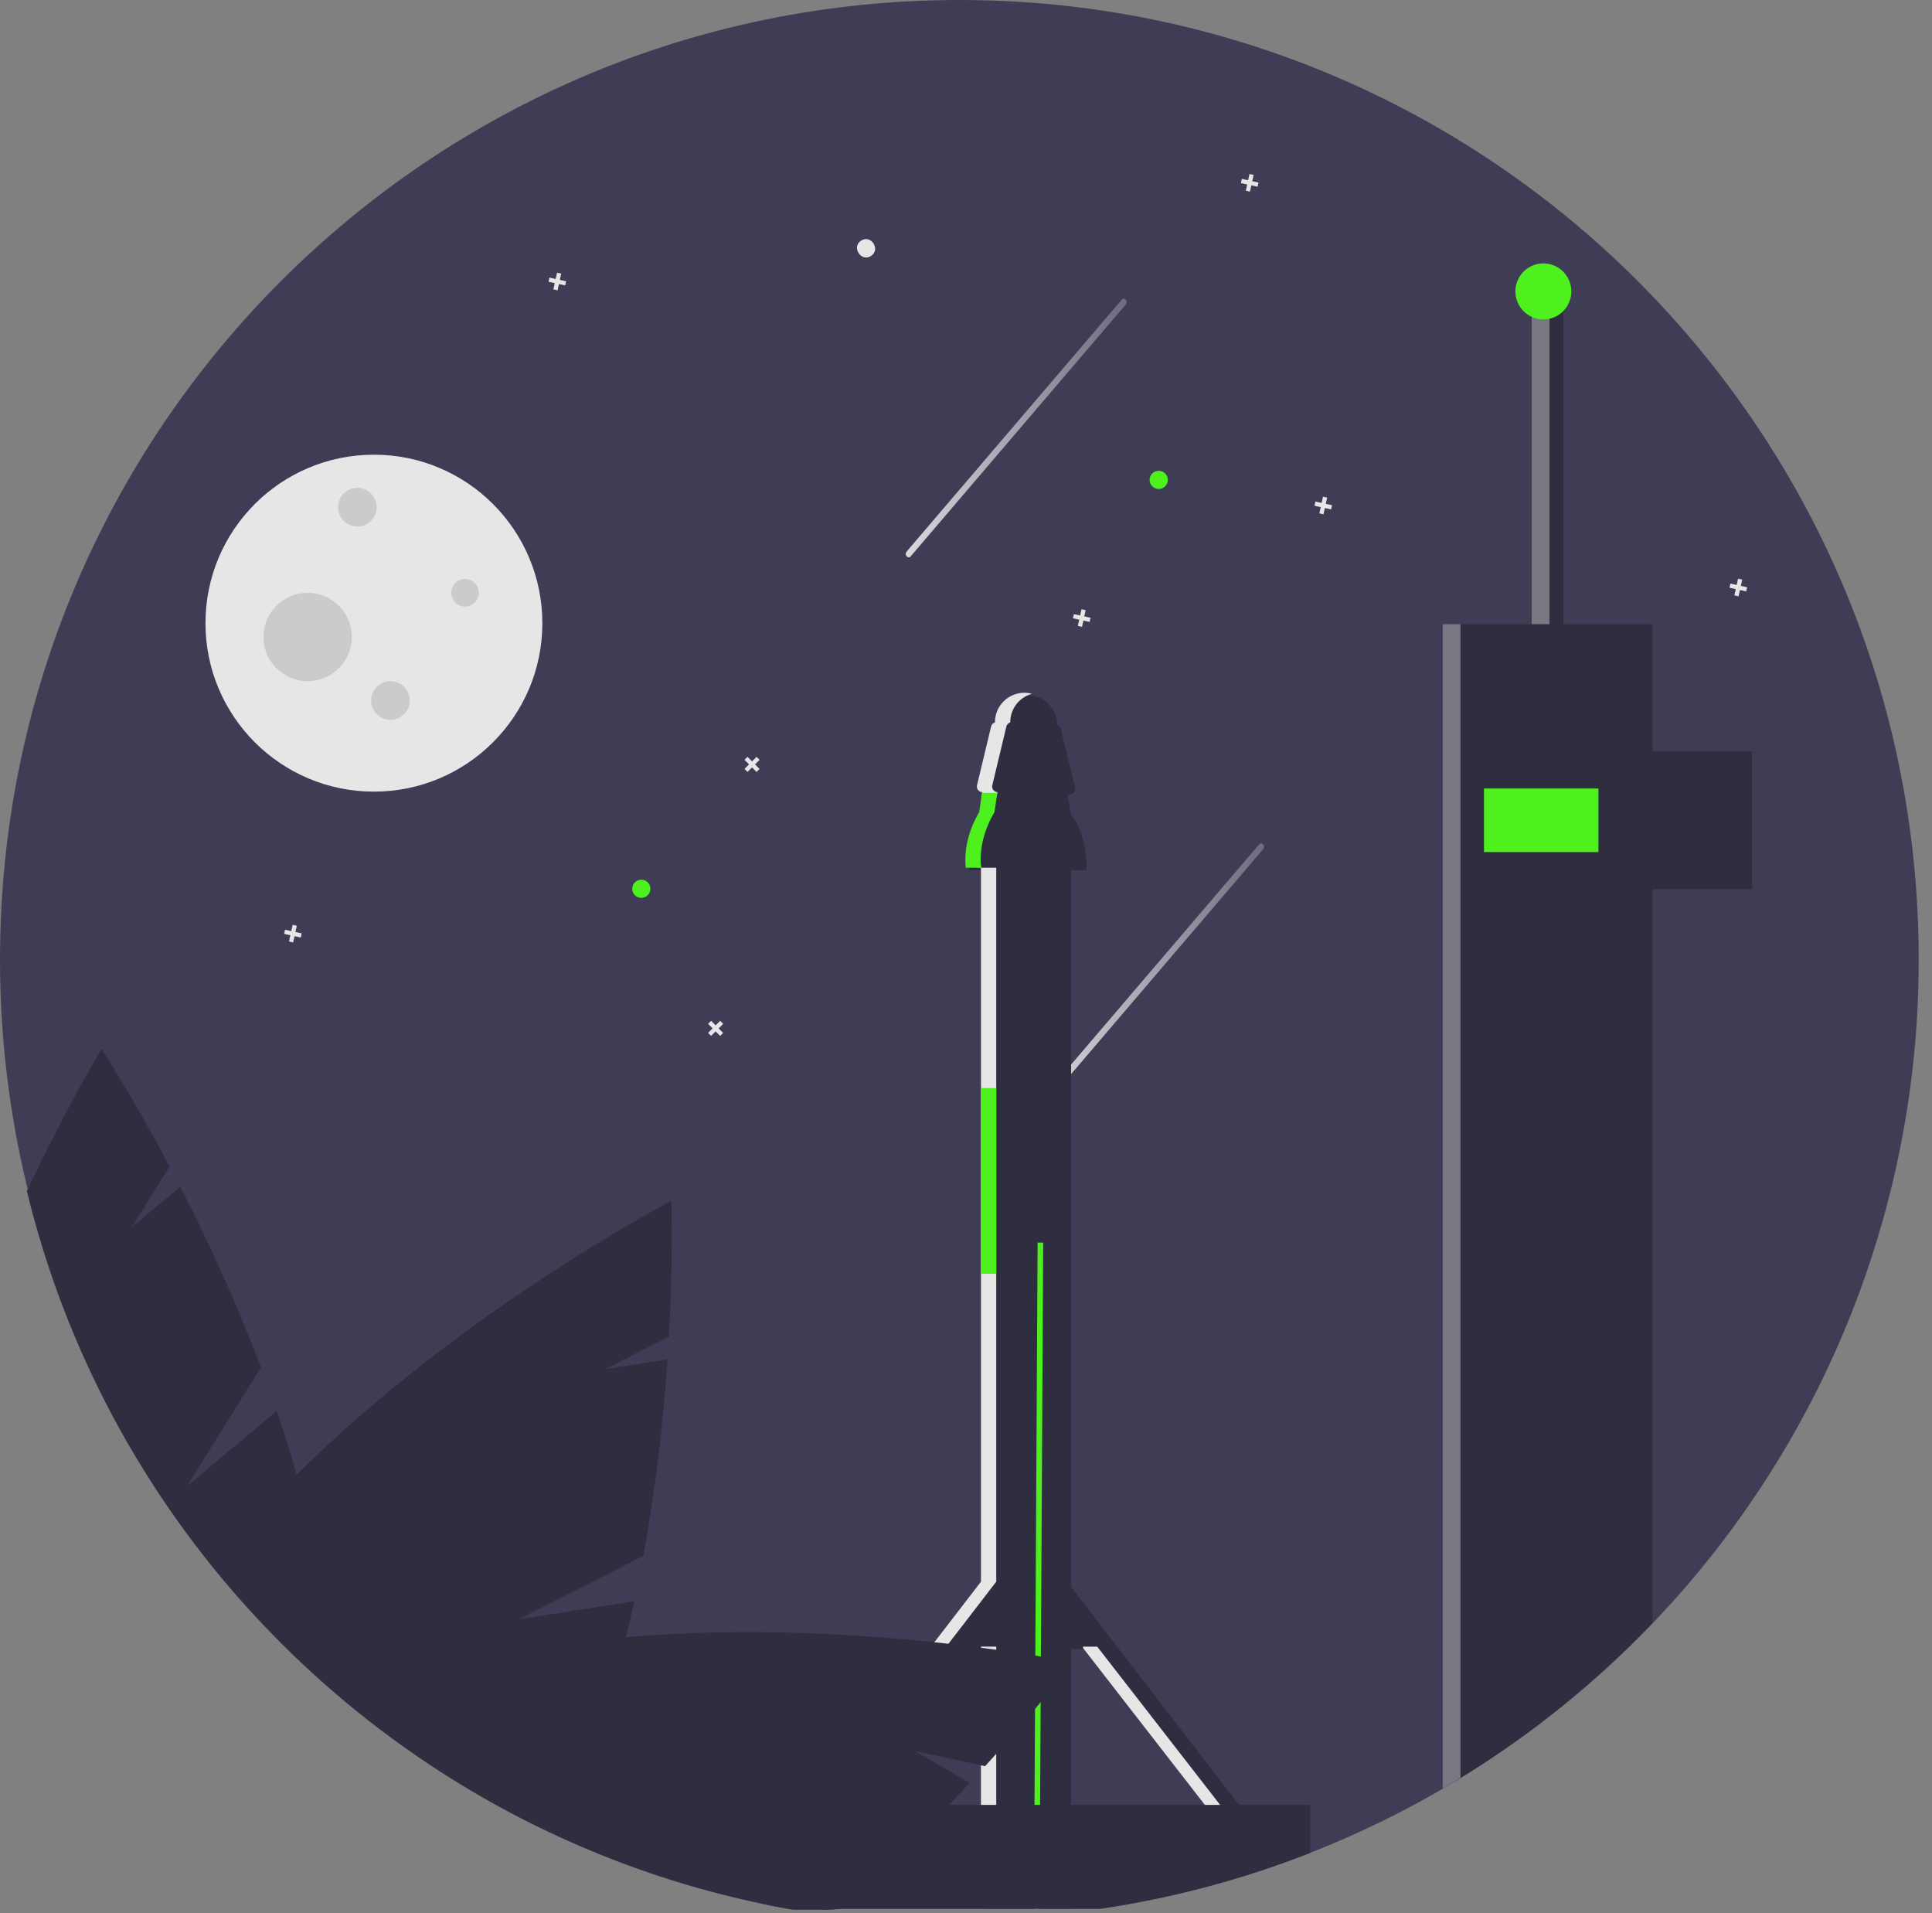 <svg width="100" height="99" viewBox="0 0 100 99" fill="none" xmlns="http://www.w3.org/2000/svg">
<rect x="0" y="0" width="100" height="99" fill="#808080" stroke="none"/>
<g clip-path="url(#clip0_567_1436)">
<path d="M99.312 49.656C99.323 61.565 95.05 73.08 87.274 82.099C79.497 91.118 68.735 97.038 56.955 98.779H43.505C43.484 98.797 42.739 98.833 42.739 98.833C42.614 98.816 42.487 98.797 42.362 98.779C41.404 98.638 40.456 98.47 39.516 98.275C35.835 97.513 32.254 96.331 28.843 94.751C28.807 94.736 28.773 94.718 28.737 94.703C26.837 93.82 24.994 92.817 23.223 91.698C23.178 91.671 23.134 91.643 23.091 91.615C23.016 91.568 22.942 91.522 22.868 91.473C22.845 91.458 22.821 91.444 22.797 91.428C21.213 90.408 19.688 89.298 18.231 88.104C18.16 88.047 18.088 87.988 18.017 87.93C17.731 87.693 17.448 87.453 17.168 87.211C17.165 87.209 17.164 87.207 17.161 87.205C15.727 85.963 14.366 84.64 13.082 83.243C13.078 83.238 13.073 83.234 13.069 83.229C7.43 77.095 3.428 69.639 1.434 61.549C1.419 61.491 1.405 61.434 1.391 61.376C0.464 57.538 -0.002 53.604 1.00092e-05 49.656C1.00092e-05 22.232 22.232 0 49.656 0C77.081 0 99.312 22.232 99.312 49.656Z" fill="#3F3D56"/>
<path opacity="0.8" d="M54.247 56.982L58.59 51.898L62.932 46.814L65.384 43.944C65.519 43.785 65.31 43.537 65.174 43.696L60.832 48.78L56.489 53.864L54.038 56.734C53.902 56.893 54.111 57.141 54.247 56.982Z" fill="url(#paint0_linear_567_1436)"/>
<path d="M55.44 44.31H50.948V98.779H55.44V44.31Z" fill="#2F2E41"/>
<path d="M53.996 64.307L53.987 65.937L53.877 85.729L53.864 88.088L53.835 93.404L53.806 98.779H53.517L53.546 93.404L53.573 88.438L53.588 85.68L53.697 65.941L53.706 64.305L53.996 64.307Z" fill="#4EF01D"/>
<path d="M56.246 45.034H50.16C50.072 44.081 50.292 43.121 50.858 42.153L51.03 40.977H55.232L55.43 42.138C56.019 42.923 56.247 43.913 56.246 45.034Z" fill="#2F2E41"/>
<path d="M55.362 41.122H51.026C50.982 41.122 50.939 41.112 50.899 41.093C50.86 41.074 50.825 41.046 50.798 41.012C50.771 40.977 50.752 40.937 50.743 40.895C50.733 40.852 50.734 40.807 50.744 40.765L51.474 37.722C51.489 37.659 51.525 37.602 51.577 37.562C51.628 37.522 51.691 37.5 51.756 37.5H54.632C54.697 37.5 54.76 37.522 54.811 37.562C54.862 37.602 54.898 37.659 54.913 37.722L55.644 40.765C55.654 40.807 55.654 40.852 55.645 40.895C55.636 40.937 55.617 40.977 55.59 41.012C55.562 41.046 55.528 41.074 55.488 41.093C55.449 41.112 55.406 41.122 55.362 41.122Z" fill="#2F2E41"/>
<path d="M53.194 35.978C52.791 35.978 52.404 36.139 52.118 36.424C51.833 36.71 51.673 37.097 51.673 37.5V39.022H54.715V37.5C54.715 37.097 54.555 36.71 54.27 36.424C53.985 36.139 53.598 35.978 53.194 35.978Z" fill="#2F2E41"/>
<path d="M51.507 81.941L41.196 95.323L42.622 95.653L50.63 85.341H51.507V81.941Z" fill="#2F2E41"/>
<path d="M55.298 81.941L65.609 95.323L64.183 95.653L56.175 85.341H55.298V81.941Z" fill="#2F2E41"/>
<path d="M85.533 32.303V83.988C82.329 87.335 78.673 90.221 74.673 92.559V32.303H85.533Z" fill="#2F2E41"/>
<path d="M90.688 38.885H83.558V46.015H90.688V38.885Z" fill="#2F2E41"/>
<path d="M80.925 15.081H79.28V33.73H80.925V15.081Z" fill="#2F2E41"/>
<g opacity="0.4">
<path d="M75.595 32.303H74.673V92.56C74.983 92.379 75.29 92.194 75.595 92.006V32.303Z" fill="#E6E6E6"/>
<path d="M80.201 15.081H79.279V32.303H80.201V15.081Z" fill="#E6E6E6"/>
</g>
<path d="M82.735 40.805H76.811V44.096H82.735V40.805Z" fill="#4EF01D"/>
<path d="M19.353 40.968C24.168 40.968 28.072 37.065 28.072 32.25C28.072 27.435 24.168 23.531 19.353 23.531C14.538 23.531 10.635 27.435 10.635 32.25C10.635 37.065 14.538 40.968 19.353 40.968Z" fill="#E6E6E6"/>
<path d="M18.496 27.247C19.048 27.247 19.496 26.799 19.496 26.247C19.496 25.694 19.048 25.246 18.496 25.246C17.943 25.246 17.495 25.694 17.495 26.247C17.495 26.799 17.943 27.247 18.496 27.247Z" fill="#CBCBCB"/>
<path d="M20.21 37.252C20.763 37.252 21.211 36.804 21.211 36.252C21.211 35.699 20.763 35.251 20.21 35.251C19.658 35.251 19.21 35.699 19.21 36.252C19.21 36.804 19.658 37.252 20.21 37.252Z" fill="#CBCBCB"/>
<path d="M24.07 31.392C24.464 31.392 24.784 31.072 24.784 30.678C24.784 30.283 24.464 29.963 24.07 29.963C23.675 29.963 23.355 30.283 23.355 30.678C23.355 31.072 23.675 31.392 24.07 31.392Z" fill="#CBCBCB"/>
<path d="M15.923 35.251C17.186 35.251 18.21 34.227 18.21 32.964C18.21 31.701 17.186 30.678 15.923 30.678C14.66 30.678 13.636 31.701 13.636 32.964C13.636 34.227 14.66 35.251 15.923 35.251Z" fill="#CBCBCB"/>
<path d="M33.194 46.467C33.454 46.467 33.665 46.257 33.665 45.996C33.665 45.736 33.454 45.525 33.194 45.525C32.934 45.525 32.723 45.736 32.723 45.996C32.723 46.257 32.934 46.467 33.194 46.467Z" fill="#4EF01D"/>
<path d="M37.276 52.83L37.041 53.063L36.808 52.828L36.651 52.984L36.885 53.219L36.649 53.453L36.805 53.609L37.04 53.376L37.274 53.611L37.431 53.455L37.197 53.22L37.432 52.986L37.276 52.83Z" fill="#E6E6E6"/>
<path d="M39.161 39.169L38.925 39.402L38.692 39.167L38.535 39.323L38.769 39.558L38.534 39.791L38.689 39.948L38.925 39.715L39.158 39.95L39.315 39.794L39.081 39.559L39.316 39.325L39.161 39.169Z" fill="#E6E6E6"/>
<path d="M45.083 13.245C44.574 13.584 44.053 12.777 44.572 12.453C45.081 12.114 45.601 12.921 45.083 13.245Z" fill="#E6E6E6"/>
<path d="M15.616 48.303L15.292 48.232L15.363 47.908L15.148 47.861L15.076 48.185L14.753 48.114L14.706 48.33L15.029 48.401L14.958 48.724L15.174 48.772L15.245 48.448L15.569 48.519L15.616 48.303Z" fill="#E6E6E6"/>
<path d="M65.14 9.448L64.817 9.377L64.888 9.053L64.672 9.006L64.601 9.329L64.277 9.258L64.23 9.474L64.554 9.545L64.483 9.869L64.698 9.916L64.769 9.592L65.093 9.663L65.14 9.448Z" fill="#E6E6E6"/>
<path d="M90.43 30.39L90.106 30.319L90.177 29.995L89.961 29.948L89.89 30.272L89.566 30.201L89.519 30.417L89.843 30.488L89.772 30.811L89.988 30.859L90.058 30.535L90.382 30.606L90.43 30.39Z" fill="#E6E6E6"/>
<path d="M29.301 14.555L28.977 14.484L29.048 14.161L28.833 14.113L28.762 14.437L28.438 14.366L28.391 14.582L28.714 14.653L28.643 14.976L28.859 15.024L28.93 14.7L29.254 14.771L29.301 14.555Z" fill="#E6E6E6"/>
<path d="M59.974 25.306C60.235 25.306 60.446 25.095 60.446 24.835C60.446 24.575 60.235 24.364 59.974 24.364C59.714 24.364 59.503 24.575 59.503 24.835C59.503 25.095 59.714 25.306 59.974 25.306Z" fill="#4EF01D"/>
<path d="M56.447 31.971L56.123 31.9L56.194 31.576L55.978 31.529L55.907 31.852L55.584 31.782L55.537 31.997L55.86 32.068L55.789 32.392L56.005 32.439L56.076 32.115L56.4 32.187L56.447 31.971Z" fill="#E6E6E6"/>
<path d="M68.947 26.146L68.624 26.075L68.694 25.751L68.479 25.704L68.408 26.028L68.084 25.957L68.037 26.173L68.36 26.244L68.29 26.567L68.505 26.615L68.576 26.291L68.9 26.362L68.947 26.146Z" fill="#E6E6E6"/>
<path opacity="0.8" d="M47.134 28.795L51.477 23.711L55.819 18.627L58.271 15.757C58.407 15.598 58.197 15.35 58.062 15.509L53.719 20.593L49.376 25.677L46.925 28.547C46.789 28.706 46.998 28.954 47.134 28.795Z" fill="url(#paint1_linear_567_1436)"/>
<path d="M51.565 85.215H50.775V98.653H51.565V85.215Z" fill="#E6E6E6"/>
<path d="M53.416 35.905C53.093 35.993 52.807 36.184 52.604 36.449C52.401 36.715 52.29 37.039 52.289 37.374V37.387C52.241 37.402 52.197 37.428 52.162 37.465C52.127 37.501 52.103 37.546 52.09 37.595L51.361 40.639C51.351 40.68 51.35 40.723 51.359 40.764C51.367 40.806 51.385 40.844 51.41 40.878C51.435 40.912 51.468 40.94 51.505 40.96C51.542 40.98 51.583 40.991 51.626 40.993L51.62 41.029L51.6 41.161L51.303 42.083C50.738 43.05 50.689 43.954 50.777 44.908H51.565V81.855L41.286 95.198L42.042 95.372L41.922 95.527L40.496 95.198L50.775 81.855V44.908L50.117 44.849C50.029 43.895 50.211 43.05 50.776 42.083L50.81 41.161L50.83 41.029L50.835 40.993C50.793 40.991 50.752 40.98 50.715 40.96C50.677 40.94 50.645 40.912 50.62 40.878C50.594 40.844 50.577 40.806 50.569 40.764C50.56 40.723 50.561 40.68 50.57 40.639L51.3 37.595C51.312 37.546 51.337 37.501 51.372 37.465C51.407 37.428 51.451 37.402 51.499 37.387V37.374C51.499 36.97 51.659 36.583 51.945 36.298C52.23 36.012 52.617 35.852 53.02 35.851C53.154 35.852 53.287 35.87 53.416 35.905Z" fill="#E6E6E6"/>
<path d="M56.792 85.215H56.057V85.286L64.01 95.526L64.68 95.372L56.792 85.215Z" fill="#E6E6E6"/>
<path d="M67.817 93.404V95.887C64.318 97.261 60.674 98.232 56.955 98.779H40.754C40.339 98.704 39.925 98.624 39.516 98.538V93.404H67.817Z" fill="#2F2E41"/>
<path d="M53.878 85.729C53.786 85.713 53.688 85.697 53.588 85.68C52.999 85.585 52.289 85.477 51.475 85.365C51.42 85.358 51.364 85.35 51.306 85.342C50.634 85.251 49.895 85.159 49.098 85.068C44.729 84.576 38.627 84.183 32.399 84.724C32.553 84.105 32.696 83.486 32.83 82.869L26.866 83.793L33.301 80.52C33.908 77.157 34.325 73.763 34.55 70.354L31.328 70.852L34.623 69.176C34.858 64.958 34.748 62.149 34.748 62.149C34.748 62.149 23.972 67.751 15.355 76.313C15.039 75.198 14.693 74.099 14.324 73.019L9.696 76.891L13.511 70.763C12.293 67.571 10.896 64.45 9.326 61.416L6.826 63.507L8.78 60.37C6.802 56.636 5.256 54.289 5.256 54.289C5.256 54.289 3.492 57.178 1.391 61.64C3.372 69.802 7.395 77.326 13.082 83.507C14.368 84.906 15.732 86.23 17.168 87.474C17.448 87.716 17.732 87.956 18.017 88.193C19.54 89.453 21.136 90.621 22.797 91.692C22.895 91.755 22.992 91.817 23.091 91.879C28.12 95.07 33.684 97.326 39.516 98.538C39.925 98.624 40.339 98.704 40.754 98.779C40.855 98.798 40.957 98.816 41.058 98.833H42.739C42.739 98.833 43.484 98.798 43.505 98.779C45.593 96.952 47.486 95.106 49.118 93.404C49.489 93.018 49.846 92.639 50.19 92.27L47.374 90.627L50.988 91.402C51.154 91.219 51.317 91.038 51.475 90.862C52.287 89.956 52.99 89.135 53.574 88.438C53.674 88.317 53.771 88.201 53.865 88.088C54.928 86.805 55.513 86.023 55.513 86.023C55.513 86.023 54.925 85.903 53.878 85.729Z" fill="#2F2E41"/>
<path d="M50.775 44.908H49.987C49.899 43.954 50.119 42.994 50.684 42.027L50.81 41.161L50.83 41.029H51.62L51.601 41.161L51.474 42.027C50.909 42.994 50.689 43.954 50.777 44.908H51.565" fill="#4EF01D"/>
<path d="M51.565 56.308H50.774V65.923H51.565V56.308Z" fill="#4EF01D"/>
<path d="M79.884 16.53C80.685 16.53 81.333 15.882 81.333 15.081C81.333 14.281 80.685 13.632 79.884 13.632C79.084 13.632 78.436 14.281 78.436 15.081C78.436 15.882 79.084 16.53 79.884 16.53Z" fill="#4EF01D"/>
</g>
<defs>
<linearGradient id="paint0_linear_567_1436" x1="53.994" y1="50.339" x2="65.428" y2="50.339" gradientUnits="userSpaceOnUse">
<stop stop-color="white"/>
<stop offset="1" stop-color="white" stop-opacity="0.3"/>
</linearGradient>
<linearGradient id="paint1_linear_567_1436" x1="46.881" y1="22.152" x2="58.315" y2="22.152" gradientUnits="userSpaceOnUse">
<stop stop-color="white"/>
<stop offset="1" stop-color="white" stop-opacity="0.3"/>
</linearGradient>
<clipPath id="clip0_567_1436">
<rect width="99.312" height="98.833" fill="white"/>
</clipPath>
</defs>
</svg>

